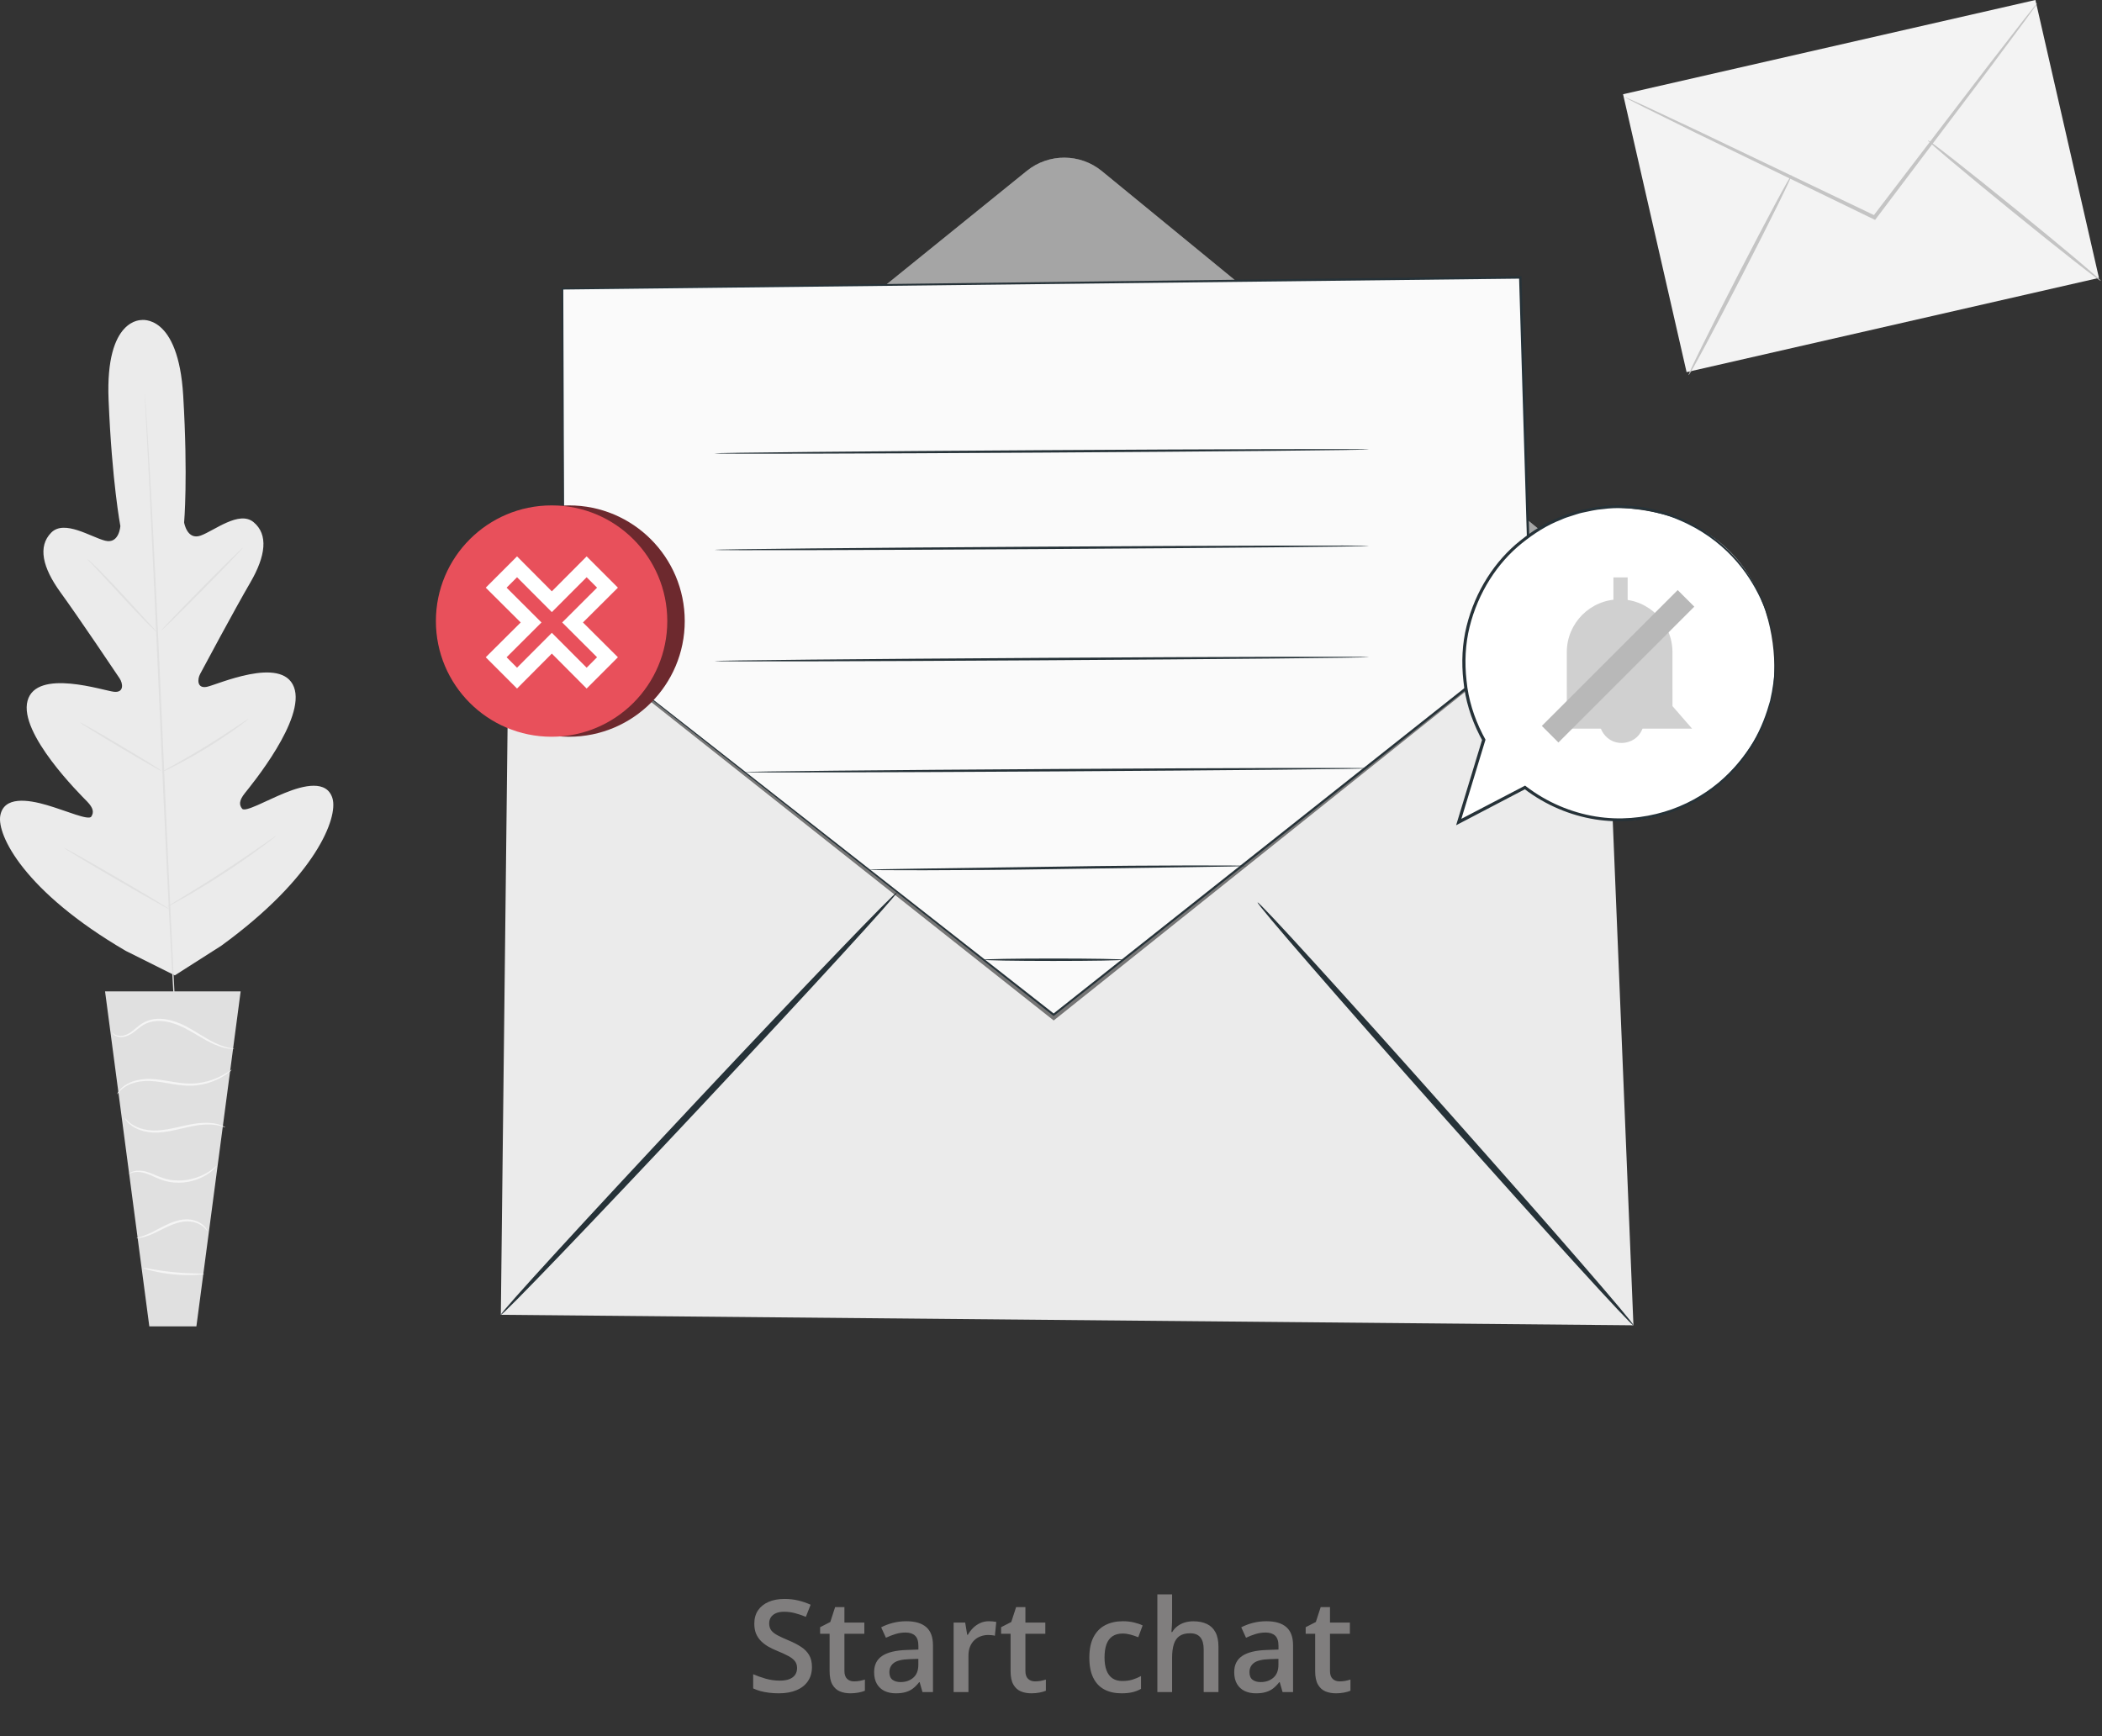 <svg width="523" height="432" viewBox="0 0 523 432" fill="none" xmlns="http://www.w3.org/2000/svg">
<rect x="0" y="0" width="523" height="432" fill="#333333" stroke="none"/>
<path d="M506.437 -0L403.835 23.448L419.64 92.606L522.242 69.158L506.437 -0Z" fill="#F3F3F3"/>
<path d="M506.927 0.758C506.954 0.778 506.696 1.169 506.182 1.897C505.606 2.693 504.847 3.742 503.897 5.053C501.817 7.853 498.913 11.762 495.346 16.563C487.994 26.306 477.929 39.642 466.782 54.412L466.547 54.723L466.194 54.552C465.925 54.423 465.633 54.282 465.341 54.142C448.497 45.963 433.255 38.562 422.11 33.15C416.669 30.457 412.232 28.263 409.057 26.69C407.591 25.942 406.418 25.344 405.529 24.89C404.727 24.469 404.313 24.234 404.327 24.204C404.34 24.174 404.783 24.351 405.612 24.716C406.52 25.129 407.719 25.674 409.217 26.354C412.425 27.859 416.905 29.961 422.402 32.54C433.578 37.887 448.864 45.199 465.756 53.279C466.047 53.419 466.339 53.56 466.608 53.689L466.021 53.83C477.257 39.127 487.4 25.851 494.811 16.154C498.478 11.43 501.464 7.582 503.603 4.827C504.611 3.561 505.418 2.547 506.029 1.778C506.594 1.09 506.902 0.737 506.927 0.758Z" fill="#C4C4C4"/>
<path d="M420.133 93.361C419.899 93.24 425.448 81.998 432.525 68.253C439.606 54.504 445.534 43.459 445.769 43.58C446.003 43.701 440.455 54.942 433.374 68.691C426.297 82.436 420.367 93.483 420.133 93.361Z" fill="#C4C4C4"/>
<path d="M479.675 34.921C479.841 34.717 489.616 42.384 501.504 52.046C513.396 61.711 522.898 69.71 522.732 69.914C522.566 70.118 512.793 62.452 500.901 52.787C489.013 43.126 479.509 35.125 479.675 34.921Z" fill="#C4C4C4"/>
<path d="M35.311 79.643C35.311 79.643 26.174 78.985 27.015 99.482C27.856 119.978 29.947 130.895 29.947 130.895C29.947 130.895 29.678 135.44 26.159 134.548C22.639 133.656 16.018 129.234 12.748 132.54C9.357 135.969 10.563 141.228 15.062 147.423C19.561 153.617 28.918 167.551 29.76 168.813C30.586 170.053 30.918 172.378 28.423 172.155C25.928 171.931 9.087 166.223 6.857 174.377C4.627 182.53 19.995 197.728 21.643 199.421C23.291 201.115 23.38 202.185 22.712 203.209C22.042 204.234 16.563 201.782 11.707 200.355C6.85 198.928 0.969 198.125 0.076 202.936C-0.817 207.747 5.952 221.83 31.302 236.63L43.496 242.718L55.039 235.356C78.78 218.095 84.107 203.407 82.737 198.708C81.368 194.01 75.597 195.398 70.907 197.303C66.218 199.209 61.011 202.196 60.244 201.244C59.477 200.291 59.458 199.22 60.928 197.369C62.399 195.519 76.17 178.859 73.135 170.971C70.101 163.081 53.915 170.446 51.455 170.918C48.995 171.39 49.092 169.043 49.79 167.726C50.501 166.385 58.419 151.586 62.275 144.972C66.131 138.358 66.805 133.004 63.087 129.933C59.502 126.97 53.357 132.033 49.944 133.273C46.531 134.513 45.81 130.018 45.81 130.018C45.81 130.018 46.798 118.946 45.585 98.47C44.371 77.992 35.127 79.645 35.127 79.645" fill="#EBEBEB"/>
<path d="M36.032 97.999C36.032 97.999 36.056 98.143 36.081 98.427C36.104 98.731 36.137 99.148 36.178 99.685C36.254 100.813 36.365 102.44 36.507 104.525C36.787 108.728 37.146 114.815 37.562 122.335C38.398 137.378 39.374 158.167 40.378 181.13C41.381 204.101 42.306 224.892 43.058 239.938C43.44 247.444 43.749 253.526 43.964 257.754C44.068 259.841 44.149 261.469 44.205 262.599C44.227 263.136 44.244 263.555 44.256 263.86C44.265 264.144 44.257 264.29 44.257 264.29C44.257 264.29 44.233 264.146 44.208 263.862C44.184 263.559 44.152 263.141 44.111 262.604C44.035 261.476 43.924 259.849 43.782 257.765C43.501 253.562 43.142 247.477 42.727 239.956C41.891 224.914 40.914 204.122 39.911 181.152C38.908 158.189 37.983 137.399 37.232 122.355C36.85 114.848 36.54 108.766 36.325 104.538C36.221 102.45 36.14 100.822 36.084 99.693C36.062 99.155 36.044 98.736 36.033 98.432C36.023 98.146 36.032 97.999 36.032 97.999Z" fill="#E0E0E0"/>
<path d="M21.761 139.099C21.784 139.076 22.053 139.302 22.519 139.73C22.989 140.156 23.648 140.794 24.454 141.589C26.064 143.184 28.229 145.444 30.57 147.982C32.861 150.489 34.932 152.755 36.534 154.508C37.246 155.28 37.851 155.937 38.349 156.477C38.779 156.941 39.006 157.208 38.984 157.231C38.962 157.255 38.691 157.031 38.221 156.606C37.752 156.178 37.093 155.541 36.295 154.737C34.7 153.126 32.567 150.839 30.226 148.3C27.918 145.811 25.832 143.561 24.217 141.82C23.5 141.052 22.891 140.397 22.39 139.86C21.964 139.391 21.738 139.122 21.761 139.099Z" fill="#E0E0E0"/>
<path d="M40.195 156.829C40.102 156.738 44.563 152.068 50.154 146.398C55.748 140.727 60.356 136.204 60.448 136.294C60.539 136.384 56.081 141.054 50.487 146.726C44.895 152.396 40.287 156.92 40.195 156.829Z" fill="#E0E0E0"/>
<path d="M40.144 192.167C40.129 192.138 40.432 191.946 40.994 191.626C41.645 191.26 42.443 190.813 43.379 190.287C45.392 189.157 48.167 187.585 51.165 185.741C54.17 183.904 56.832 182.148 58.749 180.864C59.644 180.268 60.404 179.761 61.025 179.347C61.565 178.991 61.873 178.808 61.891 178.833C61.91 178.86 61.639 179.093 61.131 179.493C60.622 179.894 59.876 180.458 58.937 181.135C57.064 182.492 54.422 184.297 51.409 186.139C48.401 187.989 45.591 189.519 43.535 190.578C42.505 191.103 41.666 191.518 41.078 191.787C40.49 192.06 40.159 192.196 40.144 192.167Z" fill="#E0E0E0"/>
<path d="M19.944 179.801C19.96 179.773 20.26 179.915 20.788 180.197C21.315 180.478 22.071 180.898 22.998 181.425C24.855 182.48 27.404 183.965 30.203 185.63C33.003 187.295 35.525 188.826 37.338 189.953C38.245 190.517 38.974 190.98 39.472 191.309C39.971 191.638 40.24 191.833 40.222 191.86C40.206 191.888 39.906 191.746 39.379 191.465C38.852 191.183 38.096 190.763 37.168 190.236C35.312 189.181 32.763 187.695 29.963 186.03C27.164 184.365 24.641 182.835 22.829 181.708C21.922 181.144 21.193 180.681 20.693 180.352C20.195 180.023 19.927 179.828 19.944 179.801Z" fill="#E0E0E0"/>
<path d="M15.935 210.992C15.951 210.965 16.332 211.151 17.008 211.512C17.759 211.926 18.711 212.451 19.846 213.077C22.233 214.417 25.513 216.295 29.122 218.395C32.732 220.495 35.986 222.42 38.33 223.832C39.435 224.509 40.361 225.077 41.093 225.526C41.74 225.934 42.09 226.174 42.074 226.202C42.057 226.23 41.677 226.044 41.001 225.683C40.249 225.269 39.297 224.744 38.162 224.117C35.776 222.778 32.496 220.899 28.886 218.799C25.277 216.699 22.023 214.776 19.679 213.364C18.574 212.686 17.647 212.119 16.916 211.67C16.27 211.259 15.919 211.02 15.935 210.992Z" fill="#E0E0E0"/>
<path d="M41.55 225.662C41.534 225.634 41.913 225.383 42.611 224.951C43.387 224.479 44.382 223.872 45.575 223.146C48.076 221.622 51.525 219.505 55.267 217.064C59.014 214.627 62.348 212.334 64.752 210.66C65.899 209.863 66.857 209.198 67.602 208.68C68.278 208.216 68.66 207.972 68.68 207.997C68.7 208.022 68.352 208.317 67.71 208.826C67.067 209.336 66.124 210.058 64.944 210.929C62.587 212.674 59.275 215.014 55.521 217.456C51.772 219.902 48.289 221.978 45.741 223.431C44.465 224.155 43.426 224.73 42.7 225.109C41.975 225.492 41.566 225.689 41.55 225.662Z" fill="#E0E0E0"/>
<path d="M59.877 246.708H26.14L37.152 330.062H48.866L59.877 246.708Z" fill="#E0E0E0"/>
<path d="M27.892 256.952C27.88 256.96 27.93 257.07 28.073 257.249C28.217 257.425 28.481 257.656 28.886 257.832C29.686 258.18 31.091 258.208 32.449 257.394C33.812 256.643 34.998 255.166 36.823 254.514C38.633 253.823 40.876 253.947 43.027 254.638C45.202 255.311 47.092 256.411 48.804 257.437C50.52 258.458 52.092 259.368 53.501 259.958C54.901 260.57 56.122 260.851 56.966 260.96C57.39 261.016 57.72 261.032 57.946 261.025C58.17 261.025 58.287 261.016 58.289 260.997C58.308 260.887 56.379 260.903 53.661 259.602C52.298 258.979 50.768 258.047 49.066 257.002C47.372 255.957 45.437 254.806 43.191 254.112C40.971 253.397 38.585 253.268 36.643 254.04C35.673 254.409 34.858 254.99 34.178 255.564C33.49 256.134 32.872 256.671 32.247 257.061C31.014 257.858 29.717 257.892 28.961 257.631C28.186 257.362 27.936 256.906 27.892 256.952Z" fill="#F5F5F5"/>
<path d="M29.121 272.306C29.166 272.333 29.389 271.962 29.916 271.412C30.453 270.876 31.333 270.176 32.611 269.703C33.876 269.217 35.503 268.929 37.302 268.997C39.109 269.059 41.078 269.456 43.173 269.796C45.263 270.148 47.334 270.305 49.184 270.045C51.033 269.808 52.64 269.276 53.913 268.695C55.191 268.113 56.137 267.475 56.758 267.005C57.381 266.533 57.677 266.216 57.659 266.194C57.595 266.103 56.293 267.269 53.758 268.339C52.493 268.862 50.919 269.34 49.123 269.542C47.326 269.765 45.337 269.601 43.259 269.253C41.182 268.916 39.181 268.526 37.317 268.49C35.45 268.449 33.767 268.788 32.464 269.343C31.15 269.884 30.261 270.671 29.757 271.268C29.514 271.58 29.337 271.829 29.247 272.016C29.149 272.197 29.105 272.297 29.121 272.306Z" fill="#F5F5F5"/>
<path d="M56.055 280.526C56.067 280.5 55.756 280.29 55.125 280.044C54.497 279.795 53.538 279.54 52.329 279.444C51.121 279.348 49.673 279.425 48.102 279.685C46.528 279.94 44.842 280.375 43.071 280.751C41.301 281.123 39.593 281.375 38.047 281.318C36.501 281.264 35.126 280.926 34.058 280.455C31.887 279.502 31.114 278.115 31.033 278.203C31.012 278.216 31.166 278.563 31.604 279.084C32.039 279.603 32.798 280.266 33.895 280.808C34.989 281.347 36.416 281.741 38.025 281.825C39.638 281.913 41.394 281.667 43.185 281.29C44.976 280.909 46.65 280.462 48.189 280.185C49.727 279.903 51.133 279.789 52.308 279.832C54.674 279.911 56.02 280.626 56.055 280.526Z" fill="#F5F5F5"/>
<path d="M32.101 292.085C32.117 292.174 33.306 291.334 35.377 291.755C36.392 291.938 37.528 292.453 38.804 293.032C40.075 293.625 41.608 294.132 43.252 294.259C46.567 294.577 49.515 293.506 51.323 292.388C52.249 291.839 52.894 291.248 53.331 290.843C53.742 290.406 53.952 290.154 53.926 290.129C53.852 290.048 52.966 291.045 51.128 292.051C49.322 293.052 46.476 294.016 43.301 293.711C40.108 293.528 37.656 291.623 35.442 291.372C34.362 291.21 33.459 291.365 32.898 291.592C32.326 291.814 32.085 292.065 32.101 292.085Z" fill="#F5F5F5"/>
<path d="M33.983 308.082C33.983 308.145 35.115 308.137 36.797 307.523C38.493 306.957 40.591 305.656 43.043 304.682C44.273 304.214 45.507 303.926 46.628 303.931C47.751 303.937 48.752 304.211 49.51 304.589C51.06 305.361 51.509 306.457 51.594 306.388C51.618 306.377 51.55 306.102 51.275 305.677C51.002 305.254 50.485 304.701 49.694 304.246C48.905 303.795 47.843 303.459 46.636 303.425C45.426 303.389 44.122 303.683 42.848 304.169C40.308 305.182 38.276 306.519 36.656 307.162C35.054 307.851 33.971 307.993 33.983 308.082Z" fill="#F5F5F5"/>
<path d="M35.636 315.526C35.618 315.596 36.426 315.886 37.772 316.22C39.116 316.554 41.004 316.911 43.112 317.12C45.221 317.325 47.141 317.343 48.525 317.277C49.911 317.212 50.76 317.084 50.756 317.013C50.748 316.846 47.337 316.992 43.166 316.572C38.995 316.173 35.678 315.365 35.636 315.526Z" fill="#F5F5F5"/>
<path d="M126.68 146.744L398.83 144.768L406.416 329.795L124.614 327.183L126.68 146.744Z" fill="#EBEBEB"/>
<path d="M126.68 146.744L255.481 42.524C260.935 38.11 268.738 38.136 274.165 42.583L398.831 144.768" fill="#EBEBEB"/>
<g opacity="0.3">
<path d="M126.68 146.744L255.481 42.524C260.935 38.11 268.738 38.136 274.165 42.583L398.831 144.768" fill="black"/>
</g>
<path d="M124.615 327.184C124.276 326.865 146.063 303.077 173.273 274.058C200.492 245.029 222.824 221.761 223.165 222.079C223.504 222.398 201.721 246.181 174.503 275.21C147.292 304.23 124.954 327.502 124.615 327.184Z" fill="#263238"/>
<path d="M406.418 329.795C406.07 330.104 384.852 306.797 359.032 277.743C333.203 248.678 312.554 224.875 312.903 224.566C313.25 224.257 334.464 247.56 360.293 276.624C386.112 305.677 406.765 329.486 406.418 329.795Z" fill="#263238"/>
<g opacity="0.5">
<path d="M398.83 144.768L262.171 253.939L126.68 146.744" fill="black"/>
</g>
<path d="M140.384 156.853L139.959 71.854L378.263 69.037L380.948 158.47L262.156 252.51L140.384 156.853Z" fill="#FAFAFA"/>
<path d="M140.383 156.854C140.383 156.854 141.154 157.431 142.618 158.566C144.086 159.709 146.253 161.397 149.083 163.602C154.745 168.031 163.053 174.529 173.674 182.836C194.894 199.471 225.347 223.343 262.307 252.317L262.002 252.318C296.223 225.209 336.827 193.043 380.763 158.238L380.65 158.481C380.137 141.418 379.598 123.52 379.05 105.305C378.682 93.044 378.318 80.927 377.963 69.047L378.265 69.337C282.232 70.43 197.516 71.393 139.961 72.048L140.151 71.855C140.245 98.599 140.319 119.834 140.369 134.394C140.384 141.672 140.396 147.281 140.403 151.079C140.402 152.971 140.401 154.41 140.399 155.386C140.397 156.354 140.383 156.854 140.383 156.854C140.383 156.854 140.365 156.37 140.351 155.409C140.341 154.438 140.326 153.005 140.305 151.123C140.275 147.33 140.23 141.73 140.172 134.463C140.078 119.888 139.939 98.63 139.765 71.857L139.764 71.665L139.955 71.663C197.51 70.957 282.225 69.917 378.257 68.739L378.55 68.736L378.559 69.03C378.917 80.909 379.28 93.026 379.65 105.287C380.195 123.503 380.732 141.401 381.243 158.463L381.248 158.613L381.13 158.706C337.171 193.482 296.545 225.62 262.307 252.706L262.154 252.827L262.002 252.707C225.07 223.635 194.64 199.683 173.437 182.992C162.862 174.649 154.589 168.122 148.952 163.674C146.149 161.454 144.003 159.754 142.55 158.603C141.109 157.453 140.383 156.854 140.383 156.854Z" fill="#263238"/>
<path d="M340.603 111.833C340.604 111.999 304.16 112.354 259.213 112.628C214.25 112.901 177.813 112.988 177.812 112.822C177.81 112.655 214.247 112.3 259.21 112.027C304.156 111.754 340.602 111.667 340.603 111.833Z" fill="#263238"/>
<path d="M340.603 135.843C340.604 136.009 304.16 136.365 259.213 136.638C214.25 136.912 177.813 136.998 177.812 136.832C177.81 136.666 214.247 136.311 259.21 136.037C304.156 135.764 340.602 135.677 340.603 135.843Z" fill="#263238"/>
<path d="M340.603 163.515C340.604 163.681 304.16 164.036 259.213 164.31C214.25 164.582 177.813 164.67 177.812 164.503C177.81 164.337 214.247 163.982 259.21 163.708C304.156 163.435 340.602 163.348 340.603 163.515Z" fill="#263238"/>
<path d="M340.603 191.188C340.604 191.354 305.835 191.699 262.954 191.96C220.058 192.22 185.295 192.297 185.294 192.13C185.293 191.964 220.055 191.619 262.95 191.358C305.831 191.099 340.602 191.023 340.603 191.188Z" fill="#263238"/>
<path d="M310.123 215.477C310.123 215.498 309.794 215.52 309.169 215.544C308.488 215.563 307.577 215.588 306.432 215.618C303.994 215.659 300.57 215.715 296.364 215.784C287.811 215.907 276.094 216.075 263.149 216.261C250.173 216.478 238.425 216.55 229.923 216.561C225.716 216.55 222.291 216.542 219.853 216.537C218.708 216.52 217.796 216.508 217.115 216.498C216.49 216.483 216.161 216.465 216.161 216.444C216.161 216.423 216.49 216.402 217.115 216.377C217.796 216.359 218.708 216.333 219.852 216.303C222.29 216.263 225.714 216.207 229.919 216.137C238.472 216.015 250.191 215.847 263.14 215.661C276.111 215.444 287.858 215.371 296.36 215.361C300.567 215.371 303.992 215.379 306.43 215.385C307.575 215.401 308.487 215.414 309.168 215.423C309.794 215.438 310.123 215.457 310.123 215.477Z" fill="#263238"/>
<path d="M279.444 238.825C279.444 238.991 271.673 239.125 262.091 239.125C252.504 239.125 244.735 238.99 244.735 238.825C244.735 238.659 252.504 238.525 262.091 238.525C271.673 238.524 279.444 238.659 279.444 238.825Z" fill="#263238"/>
<path d="M141.587 183.337C157.485 183.337 170.372 170.45 170.372 154.552C170.372 138.654 157.485 125.767 141.587 125.767C125.689 125.767 112.802 138.654 112.802 154.552C112.802 170.45 125.689 183.337 141.587 183.337Z" fill="#6D292E"/>
<path d="M137.242 183.337C153.14 183.337 166.028 170.45 166.028 154.552C166.028 138.654 153.14 125.767 137.242 125.767C121.345 125.767 108.457 138.654 108.457 154.552C108.457 170.45 121.345 183.337 137.242 183.337Z" fill="#E8505B"/>
<path d="M120.86 163.557L129.556 154.898L120.86 146.239L128.643 138.456L137.302 147.152L145.962 138.456L153.744 146.239L145.048 154.898L153.744 163.557L145.962 171.34L137.302 162.644L128.643 171.34L120.86 163.557ZM137.302 157.474L145.962 166.151L148.556 163.557L139.878 154.898L148.556 146.239L145.962 143.644L137.302 152.322L128.643 143.644L126.049 146.239L134.726 154.898L126.049 163.557L128.643 166.151L137.302 157.474Z" fill="white"/>
<path d="M374.305 139.035C384.458 127.958 397.381 125.958 402.573 126.343C440.649 128.073 443.533 162.111 440.649 174.227C437.764 186.342 426.226 200.764 409.496 203.649C396.112 205.956 383.92 199.61 379.497 196.149L362.766 204.803C364.689 198.457 368.651 185.419 369.112 184.034C366.343 179.88 364.882 172.688 364.497 169.611C363.536 164.034 364.151 150.111 374.305 139.035Z" fill="white"/>
<path d="M441.253 159.102C441.239 159.104 441.177 158.87 441.07 158.413C440.958 157.919 440.804 157.245 440.608 156.381C440.453 155.476 440.094 154.403 439.674 153.135C439.449 152.507 439.287 151.8 438.969 151.101C438.661 150.397 438.334 149.649 437.989 148.858C436.505 145.753 434.344 142.071 431.011 138.545C427.701 135.025 423.228 131.685 417.717 129.397C414.991 128.167 411.951 127.44 408.785 126.854C405.594 126.473 402.229 126.219 398.796 126.694C397.065 126.799 395.358 127.249 393.608 127.6C392.734 127.786 391.892 128.12 391.022 128.377C390.153 128.642 389.281 128.917 388.447 129.318C384.997 130.636 381.736 132.707 378.684 135.161C372.555 140.071 367.767 147.465 365.652 156.009C364.59 160.283 364.372 164.861 364.896 169.4C365.325 173.959 366.734 178.479 368.85 182.642L369.52 183.897L369.608 184.063L369.557 184.234C367.429 191.214 365.344 198.06 363.322 204.693L362.776 204.198C368.459 201.234 373.971 198.361 379.258 195.604L379.462 195.497L379.648 195.64C384.961 199.727 391.031 202.208 397.002 203.178C402.991 204.151 408.844 203.567 414.051 202.015C419.27 200.463 423.832 197.878 427.532 194.802C431.244 191.724 434.096 188.172 436.205 184.654C438.293 181.101 439.531 177.561 440.412 174.425C441.14 171.24 441.49 168.446 441.552 166.161C441.56 165.022 441.566 164.009 441.572 163.126C441.496 162.262 441.431 161.528 441.378 160.92C441.332 160.352 441.296 159.905 441.268 159.567C441.248 159.26 441.242 159.104 441.253 159.102C441.264 159.1 441.29 159.253 441.333 159.555C441.376 159.892 441.433 160.337 441.505 160.904C441.575 161.513 441.662 162.25 441.762 163.116C441.774 164.004 441.788 165.023 441.803 166.169C441.778 168.473 441.464 171.295 440.764 174.523C439.909 177.701 438.69 181.296 436.605 184.911C434.498 188.493 431.631 192.114 427.884 195.26C424.149 198.404 419.529 201.055 414.234 202.657C408.952 204.257 403.004 204.874 396.906 203.904C390.827 202.936 384.635 200.427 379.209 196.269L379.599 196.306C374.316 199.072 368.81 201.954 363.129 204.926L362.298 205.361L362.581 204.433C364.599 197.797 366.68 190.95 368.804 183.969L368.84 184.304L368.156 183.022C365.992 178.767 364.556 174.144 364.117 169.485C363.584 164.846 363.814 160.165 364.902 155.799C367.071 147.072 371.975 139.543 378.23 134.558C381.345 132.065 384.671 129.97 388.186 128.639C389.037 128.235 389.925 127.958 390.809 127.69C391.694 127.433 392.552 127.096 393.44 126.91C395.222 126.561 396.957 126.111 398.717 126.011C402.206 125.545 405.626 125.816 408.863 126.221C412.078 126.832 415.158 127.589 417.916 128.853C423.494 131.21 428.001 134.63 431.321 138.223C434.665 141.822 436.81 145.568 438.264 148.721C438.601 149.524 438.919 150.283 439.218 150.997C439.528 151.706 439.68 152.422 439.894 153.057C440.295 154.341 440.63 155.427 440.762 156.342C440.927 157.215 441.054 157.898 441.148 158.397C441.23 158.862 441.266 159.1 441.253 159.102Z" fill="#263238"/>
<path d="M384.935 181.328L421.006 181.317L416.13 175.712L416.125 162.289C416.122 155.031 410.236 149.148 402.977 149.149C395.717 149.153 389.836 155.039 389.837 162.297L389.842 175.071L384.935 181.328Z" fill="#D0D0D0"/>
<path d="M397.927 179.556C398.011 181.661 399.399 183.657 401.342 184.472C403.285 185.286 405.682 184.873 407.241 183.457C408.8 182.04 409.44 179.694 408.817 177.683" fill="#D0D0D0"/>
<path d="M404.977 143.688H401.438V151.209H404.977V143.688Z" fill="#D0D0D0"/>
<rect x="383.625" y="180.642" width="47.806" height="5.837" transform="rotate(-45 383.625 180.642)" fill="#B8B8B8"/>
<path d="M202.023 414.844C202.023 416.198 201.69 417.365 201.023 418.344C200.367 419.323 199.419 420.073 198.179 420.594C196.95 421.115 195.481 421.375 193.773 421.375C192.94 421.375 192.143 421.328 191.382 421.234C190.622 421.141 189.903 421.005 189.226 420.828C188.559 420.641 187.95 420.417 187.398 420.156V416.625C188.325 417.031 189.362 417.401 190.507 417.734C191.653 418.057 192.82 418.219 194.007 418.219C194.976 418.219 195.778 418.094 196.414 417.844C197.059 417.583 197.539 417.219 197.851 416.75C198.164 416.271 198.32 415.714 198.32 415.078C198.32 414.401 198.138 413.828 197.773 413.359C197.408 412.891 196.856 412.464 196.117 412.078C195.388 411.682 194.471 411.26 193.367 410.812C192.617 410.51 191.898 410.167 191.211 409.781C190.533 409.396 189.929 408.943 189.398 408.422C188.867 407.901 188.445 407.286 188.132 406.578C187.83 405.859 187.679 405.016 187.679 404.047C187.679 402.755 187.987 401.651 188.601 400.734C189.226 399.818 190.101 399.115 191.226 398.625C192.362 398.135 193.684 397.891 195.195 397.891C196.393 397.891 197.518 398.016 198.57 398.266C199.632 398.516 200.674 398.87 201.695 399.328L200.507 402.344C199.57 401.958 198.658 401.651 197.773 401.422C196.898 401.193 196.002 401.078 195.086 401.078C194.294 401.078 193.622 401.198 193.07 401.438C192.518 401.677 192.096 402.016 191.804 402.453C191.523 402.88 191.382 403.391 191.382 403.984C191.382 404.651 191.544 405.214 191.867 405.672C192.2 406.12 192.711 406.531 193.398 406.906C194.096 407.281 194.992 407.698 196.086 408.156C197.346 408.677 198.414 409.224 199.289 409.797C200.174 410.37 200.851 411.057 201.32 411.859C201.789 412.651 202.023 413.646 202.023 414.844ZM212.492 418.406C212.971 418.406 213.445 418.365 213.914 418.281C214.382 418.188 214.809 418.078 215.195 417.953V420.734C214.789 420.911 214.263 421.062 213.617 421.188C212.971 421.312 212.299 421.375 211.601 421.375C210.622 421.375 209.742 421.214 208.961 420.891C208.179 420.557 207.559 419.99 207.101 419.188C206.643 418.385 206.414 417.276 206.414 415.859V406.562H204.054V404.922L206.586 403.625L207.789 399.922H210.101V403.766H215.054V406.562H210.101V415.812C210.101 416.688 210.32 417.339 210.757 417.766C211.195 418.193 211.773 418.406 212.492 418.406ZM225.492 403.438C227.679 403.438 229.33 403.922 230.445 404.891C231.57 405.859 232.132 407.37 232.132 409.422V421.062H229.523L228.82 418.609H228.695C228.205 419.234 227.7 419.75 227.179 420.156C226.658 420.562 226.054 420.865 225.367 421.062C224.69 421.271 223.862 421.375 222.882 421.375C221.851 421.375 220.929 421.188 220.117 420.812C219.304 420.427 218.664 419.844 218.195 419.062C217.726 418.281 217.492 417.292 217.492 416.094C217.492 414.312 218.153 412.974 219.476 412.078C220.809 411.182 222.82 410.688 225.507 410.594L228.507 410.484V409.578C228.507 408.38 228.226 407.526 227.664 407.016C227.112 406.505 226.33 406.25 225.32 406.25C224.455 406.25 223.617 406.375 222.804 406.625C221.992 406.875 221.2 407.182 220.429 407.547L219.242 404.953C220.086 404.505 221.044 404.141 222.117 403.859C223.2 403.578 224.325 403.438 225.492 403.438ZM228.492 412.797L226.257 412.875C224.424 412.938 223.138 413.25 222.398 413.812C221.658 414.375 221.289 415.146 221.289 416.125C221.289 416.979 221.544 417.604 222.054 418C222.565 418.385 223.237 418.578 224.07 418.578C225.341 418.578 226.393 418.219 227.226 417.5C228.07 416.771 228.492 415.703 228.492 414.297V412.797ZM246.039 403.438C246.33 403.438 246.648 403.453 246.992 403.484C247.336 403.516 247.632 403.557 247.882 403.609L247.539 407.047C247.32 406.984 247.049 406.938 246.726 406.906C246.414 406.875 246.132 406.859 245.882 406.859C245.226 406.859 244.601 406.969 244.007 407.188C243.414 407.396 242.888 407.719 242.429 408.156C241.971 408.583 241.612 409.12 241.351 409.766C241.091 410.411 240.961 411.161 240.961 412.016V421.062H237.273V403.766H240.148L240.648 406.812H240.82C241.164 406.198 241.591 405.635 242.101 405.125C242.612 404.615 243.195 404.208 243.851 403.906C244.518 403.594 245.247 403.438 246.039 403.438ZM257.523 418.406C258.002 418.406 258.476 418.365 258.945 418.281C259.414 418.188 259.841 418.078 260.226 417.953V420.734C259.82 420.911 259.294 421.062 258.648 421.188C258.002 421.312 257.33 421.375 256.632 421.375C255.653 421.375 254.773 421.214 253.992 420.891C253.211 420.557 252.591 419.99 252.132 419.188C251.674 418.385 251.445 417.276 251.445 415.859V406.562H249.086V404.922L251.617 403.625L252.82 399.922H255.132V403.766H260.086V406.562H255.132V415.812C255.132 416.688 255.351 417.339 255.789 417.766C256.226 418.193 256.804 418.406 257.523 418.406ZM279.023 421.375C277.388 421.375 275.971 421.057 274.773 420.422C273.575 419.786 272.653 418.812 272.007 417.5C271.362 416.188 271.039 414.521 271.039 412.5C271.039 410.396 271.393 408.677 272.101 407.344C272.809 406.01 273.789 405.026 275.039 404.391C276.299 403.755 277.742 403.438 279.367 403.438C280.398 403.438 281.33 403.542 282.164 403.75C283.007 403.948 283.721 404.193 284.304 404.484L283.211 407.422C282.575 407.161 281.924 406.943 281.257 406.766C280.591 406.589 279.95 406.5 279.336 406.5C278.325 406.5 277.481 406.724 276.804 407.172C276.138 407.62 275.638 408.286 275.304 409.172C274.981 410.057 274.82 411.156 274.82 412.469C274.82 413.74 274.987 414.812 275.32 415.688C275.653 416.552 276.148 417.208 276.804 417.656C277.461 418.094 278.268 418.312 279.226 418.312C280.174 418.312 281.023 418.198 281.773 417.969C282.523 417.74 283.231 417.443 283.898 417.078V420.266C283.242 420.641 282.539 420.917 281.789 421.094C281.039 421.281 280.117 421.375 279.023 421.375ZM291.632 396.75V402.859C291.632 403.495 291.612 404.115 291.57 404.719C291.539 405.323 291.502 405.792 291.461 406.125H291.664C292.028 405.521 292.476 405.026 293.007 404.641C293.539 404.245 294.132 403.948 294.789 403.75C295.455 403.552 296.164 403.453 296.914 403.453C298.237 403.453 299.362 403.677 300.289 404.125C301.216 404.562 301.924 405.245 302.414 406.172C302.914 407.099 303.164 408.302 303.164 409.781V421.062H299.492V410.469C299.492 409.125 299.216 408.12 298.664 407.453C298.112 406.776 297.257 406.438 296.101 406.438C294.987 406.438 294.101 406.672 293.445 407.141C292.799 407.599 292.336 408.281 292.054 409.188C291.773 410.083 291.632 411.177 291.632 412.469V421.062H287.961V396.75H291.632ZM315.086 403.438C317.273 403.438 318.924 403.922 320.039 404.891C321.164 405.859 321.726 407.37 321.726 409.422V421.062H319.117L318.414 418.609H318.289C317.799 419.234 317.294 419.75 316.773 420.156C316.252 420.562 315.648 420.865 314.961 421.062C314.283 421.271 313.455 421.375 312.476 421.375C311.445 421.375 310.523 421.188 309.711 420.812C308.898 420.427 308.257 419.844 307.789 419.062C307.32 418.281 307.086 417.292 307.086 416.094C307.086 414.312 307.747 412.974 309.07 412.078C310.403 411.182 312.414 410.688 315.101 410.594L318.101 410.484V409.578C318.101 408.38 317.82 407.526 317.257 407.016C316.705 406.505 315.924 406.25 314.914 406.25C314.049 406.25 313.211 406.375 312.398 406.625C311.586 406.875 310.794 407.182 310.023 407.547L308.836 404.953C309.679 404.505 310.638 404.141 311.711 403.859C312.794 403.578 313.919 403.438 315.086 403.438ZM318.086 412.797L315.851 412.875C314.018 412.938 312.731 413.25 311.992 413.812C311.252 414.375 310.882 415.146 310.882 416.125C310.882 416.979 311.138 417.604 311.648 418C312.158 418.385 312.83 418.578 313.664 418.578C314.934 418.578 315.987 418.219 316.82 417.5C317.664 416.771 318.086 415.703 318.086 414.297V412.797ZM333.304 418.406C333.783 418.406 334.257 418.365 334.726 418.281C335.195 418.188 335.622 418.078 336.007 417.953V420.734C335.601 420.911 335.075 421.062 334.429 421.188C333.783 421.312 333.112 421.375 332.414 421.375C331.434 421.375 330.554 421.214 329.773 420.891C328.992 420.557 328.372 419.99 327.914 419.188C327.455 418.385 327.226 417.276 327.226 415.859V406.562H324.867V404.922L327.398 403.625L328.601 399.922H330.914V403.766H335.867V406.562H330.914V415.812C330.914 416.688 331.132 417.339 331.57 417.766C332.007 418.193 332.586 418.406 333.304 418.406Z" fill="#807E7E"/>
</svg>
